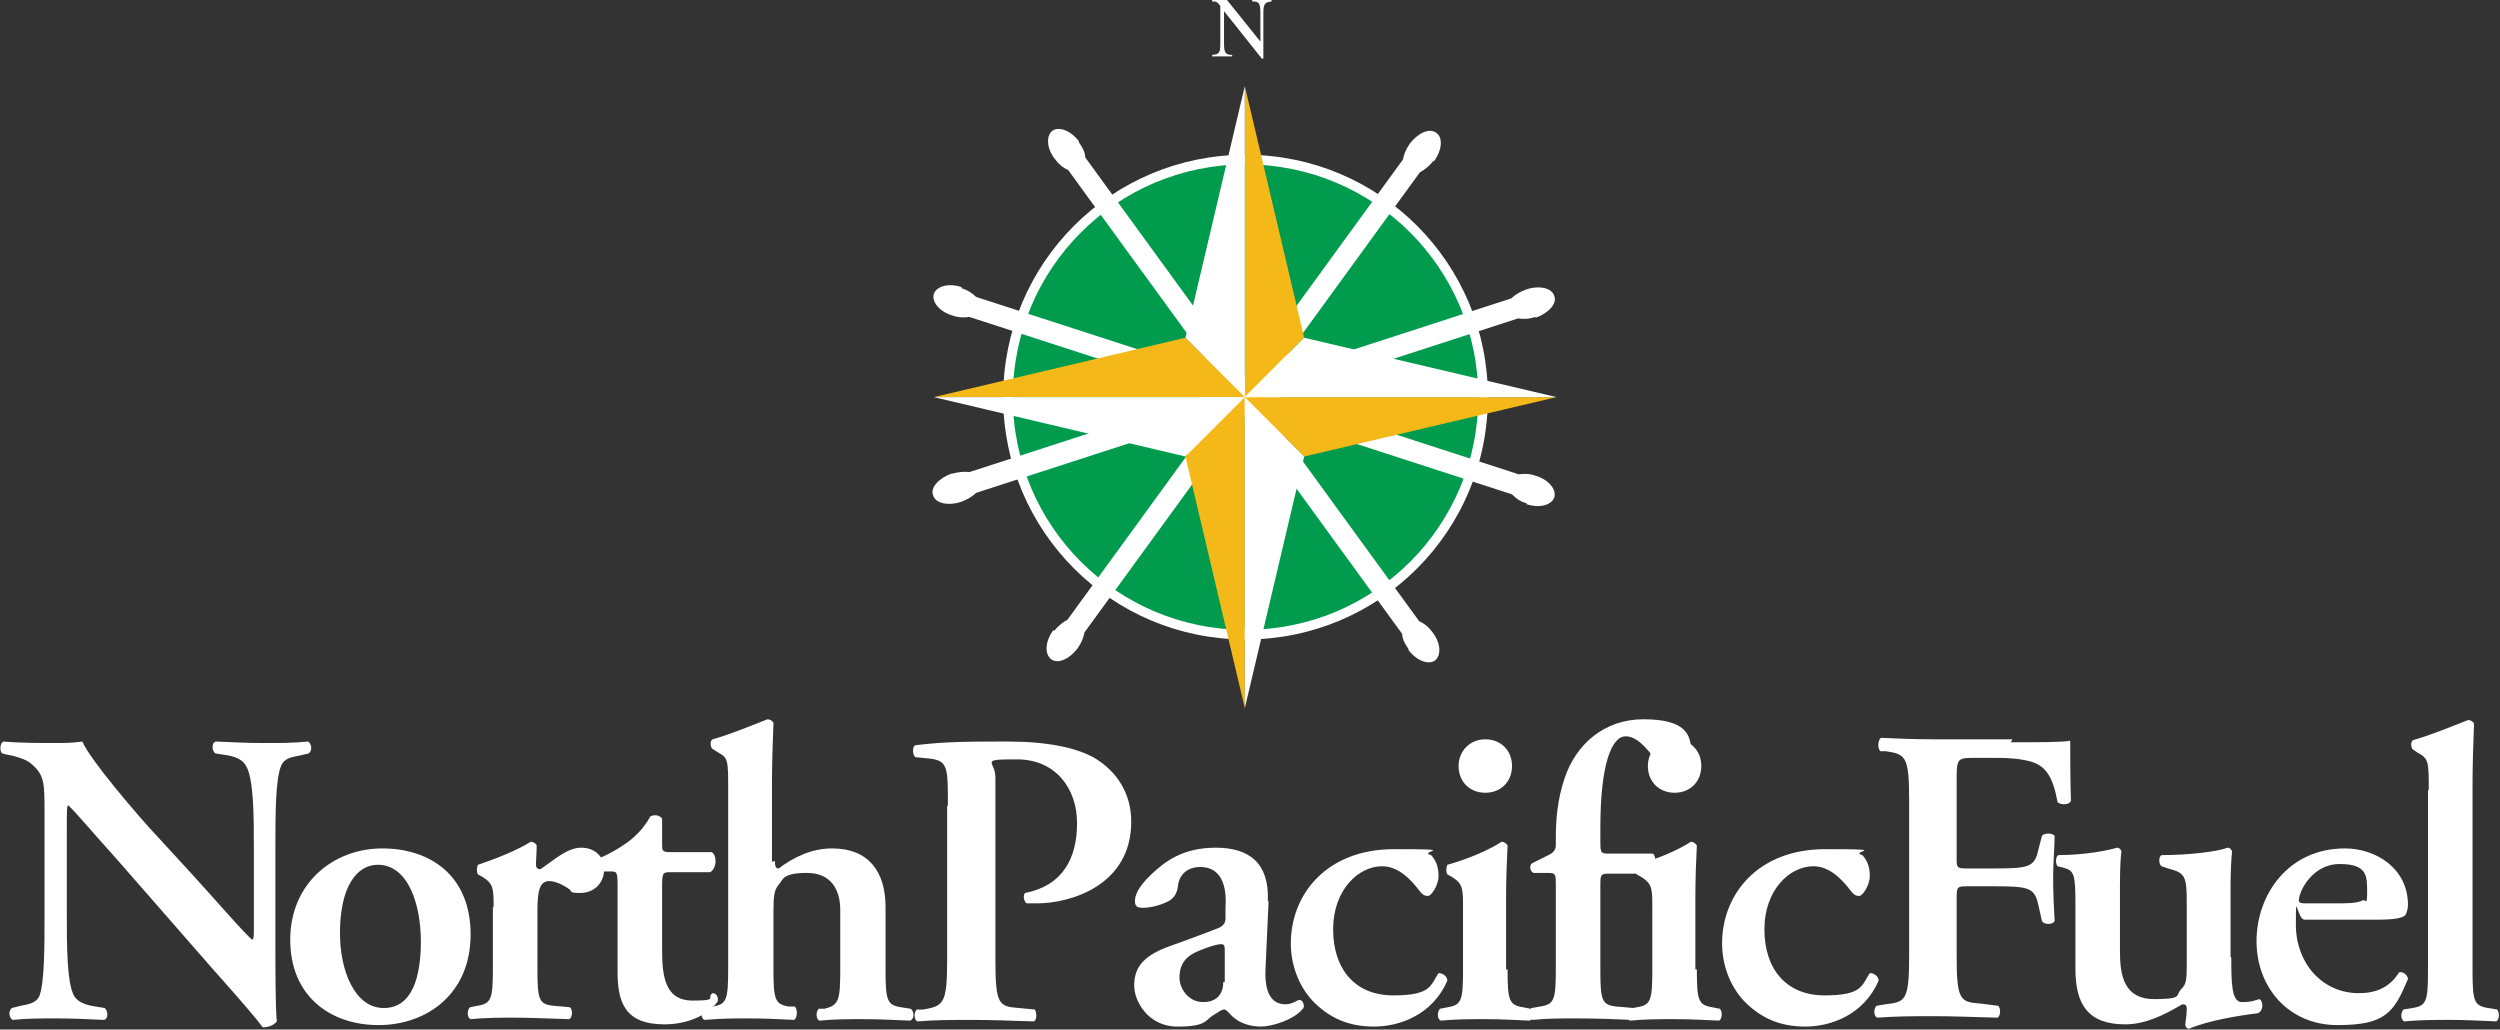 <svg xmlns="http://www.w3.org/2000/svg" id="uuid-384ff521-fc42-499a-b68d-7995e19153a1" viewBox="0 0 336.8 138.7"><rect x="0" y="0" width="336.8" height="138.7" fill="#333333" stroke="none"/><defs><style>      .st0 {        fill: #f4b919;      }      .st1 {        fill: #fff;      }      .st2 {        fill: #009b4d;        stroke: #fff;        stroke-width: 1.3px;      }    </style></defs><g><g><path class="st2" d="M199.8,53.5c0-17.7-14.3-32-32-32s-32,14.3-32,32,14.3,32,32,32,32-14.3,32-32Z"></path><path class="st1" d="M145.4,19.1c-1.1-1.5-2.7-2.1-3.6-1.5-.9.7-.8,2.4.3,3.8.5.7,1.1,1.2,1.8,1.5l22.7,31.2c.5.7,1.4.8,2,.3.7-.5.8-1.4.3-2l-22.7-31.2c0-.7-.4-1.4-.9-2.1Z"></path><path class="st1" d="M129.6,38.7c-1.7-.6-3.4-.2-3.8.9-.3,1.1.8,2.4,2.5,2.9.8.3,1.6.3,2.3.2l36.7,11.9c.8.3,1.6-.2,1.8-.9.2-.8-.2-1.6-.9-1.8l-36.7-11.9c-.5-.5-1.1-.9-2-1.2Z"></path><path class="st1" d="M128.2,63.8c-1.7.6-2.9,1.9-2.5,2.9.3,1.1,2,1.5,3.8.9.8-.3,1.5-.7,2-1.2l36.7-11.9c.8-.3,1.2-1.1.9-1.9-.3-.8-1.1-1.2-1.8-.9l-36.7,11.9c-.7-.1-1.5,0-2.3.2Z"></path><path class="st1" d="M141.9,84.9c-1.1,1.5-1.2,3.2-.3,3.9.9.7,2.5,0,3.6-1.5.5-.7.8-1.5.9-2.1l22.7-31.2c.5-.7.3-1.6-.3-2-.7-.5-1.6-.3-2,.3l-22.7,31.2c-.6.3-1.2.8-1.8,1.5Z"></path><path class="st1" d="M189.7,87.5c1.1,1.5,2.7,2.1,3.6,1.5.9-.7.8-2.4-.3-3.8-.5-.7-1.1-1.2-1.8-1.5l-22.7-31.2c-.5-.7-1.4-.8-2-.3-.7.5-.8,1.4-.3,2l22.7,31.2c0,.7.4,1.4.9,2.1Z"></path><path class="st1" d="M205.6,67.9c1.7.6,3.4.2,3.8-.9.3-1.1-.8-2.4-2.5-2.9-.8-.3-1.6-.3-2.3-.2l-36.7-11.9c-.8-.3-1.6.2-1.8.9-.2.8.2,1.6.9,1.8l36.7,11.9c.5.5,1.1,1,2,1.2Z"></path><path class="st1" d="M206.9,42.8c1.7-.6,2.9-1.9,2.5-2.9-.3-1.1-2-1.5-3.8-.9-.8.3-1.5.7-2,1.2l-36.7,11.9c-.8.2-1.2,1.1-.9,1.8.3.8,1.1,1.2,1.8.9l36.7-11.9c.7.1,1.5.1,2.3-.2Z"></path><path class="st1" d="M193.2,21.7c1.1-1.5,1.2-3.2.3-3.8-.9-.7-2.5,0-3.6,1.5-.5.7-.8,1.5-.9,2.1l-22.7,31.2c-.5.7-.3,1.6.3,2,.7.5,1.6.3,2-.3l22.7-31.2c.6-.3,1.2-.8,1.8-1.5Z"></path></g><g><g><polygon class="st0" points="167.7 11.6 175.7 45.5 167.7 53.5 167.7 11.6"></polygon><polygon class="st1" points="167.7 11.6 159.7 45.5 167.7 53.5 167.7 11.6"></polygon></g><g><polygon class="st0" points="125.8 53.5 159.7 45.5 167.7 53.5 125.8 53.5"></polygon><polygon class="st1" points="125.8 53.5 159.7 61.5 167.7 53.5 125.8 53.5"></polygon></g><g><polygon class="st0" points="167.7 95.4 159.7 61.5 167.7 53.5 167.7 95.4"></polygon><polygon class="st1" points="167.7 95.4 175.7 61.5 167.7 53.5 167.7 95.4"></polygon></g><g><polygon class="st0" points="209.7 53.5 175.7 61.5 167.7 53.5 209.7 53.5"></polygon><polygon class="st1" points="209.7 53.5 175.7 45.5 167.7 53.5 209.7 53.5"></polygon></g></g><path class="st1" d="M171.4,0h-2.7v.2c.8,0,1.1.1,1.1,1.5v3.9h0l-4.5-5.6h-2v.2c.5,0,.7,0,1.1.6v5.1c0,1.3-.2,1.4-1.1,1.5v.2h2.7v-.2c-.9,0-1.1-.3-1.1-1.5V1.5h0l5.1,6.4h.2V1.7c0-1.4.4-1.4,1.1-1.5v-.2Z"></path></g><path class="st1" d="M37.1,127.7c0,1.7,0,8.6.2,9.9-.5.6-1.2.8-1.9.8-.9-1.2-2.5-3.1-6.6-7.7l-13.2-15.1c-3.7-4.1-5.5-6.3-6.4-7.1-.2,0-.2.6-.2,3.6v11c0,4.2,0,9.4,1,11.1.5.8,1.5,1.2,2.9,1.4l1.2.2c.5.4.5,1.5-.1,1.6-2.1-.1-4.3-.2-6.4-.2s-3.9,0-5.9.2c-.5-.3-.6-1.2-.1-1.6l1.2-.3c1.1-.2,2.1-.4,2.5-1.3.7-1.8.7-6.7.7-11.1v-13.4c0-4.4,0-5.3-1.9-6.9-.6-.5-2.2-1-3-1.1l-.8-.2c-.4-.3-.3-1.5.2-1.6,2.1.2,5.3.2,6.7.2s2.5,0,3.9-.2c1,2.4,7.1,9.5,9.1,11.7l5.6,6.1c2.4,2.6,7.6,8.6,8.2,8.9.2-.2.2-.5.2-1.4v-11c0-4.2,0-9.4-1.1-11.1-.5-.8-1.4-1.2-2.8-1.4l-1.3-.2c-.5-.4-.5-1.5.1-1.6,2.2.1,4.3.2,6.5.2s3.9,0,5.9-.2c.5.3.6,1.2.1,1.6l-1.3.3c-1.1.2-2,.4-2.4,1.3-.8,1.8-.8,6.7-.8,11.1v13.5Z"></path><path class="st1" d="M45.8,125.7c0-6.3,2.3-9.2,5.1-9.2,4.2,0,5.8,5.6,5.8,10.3s-1.1,9-5,9-5.9-5-5.9-10.1ZM51.5,114.3c-6.6,0-12.4,4.7-12.4,12.3s5.4,11.5,11.9,11.5,12.4-4.2,12.4-12.2-5.5-11.6-11.9-11.6Z"></path><path class="st1" d="M66.5,122.3c0-2.5,0-3.2-1.4-4.1l-.7-.4c-.2-.2-.2-1,0-1.3,2.4-.8,5.4-2,7.1-3.1.3,0,.7.2.8.5,0,1.1-.1,2-.1,2.5s.2.7.6.7c1.8-1.2,3.6-2.9,5.5-2.9s3.1,1.3,3.1,2.8c0,2.2-1.6,3.3-3.2,3.3s-1.1-.2-1.5-.5c-1.4-1-2.4-1.1-2.7-1.1-1.3,0-1.6,1.3-1.6,4.1v7.7c0,4.2.2,4.8,2.2,5l2.2.2c.4.4.3,1.4-.1,1.6-3.4-.1-5.3-.2-7.4-.2s-3.7,0-5.9.2c-.5-.2-.5-1.2-.1-1.6l1-.2c1.9-.3,2.1-.9,2.1-5.1v-8.3Z"></path><path class="st1" d="M90.3,117.5c-1,0-1.1.1-1.1,1.9v8.7c0,3.6.5,6.7,4.1,6.7s1.8-.4,2.7-1c.5,0,.8.5.7,1.1-1.1,1.6-3.7,3.1-7.2,3.1-5.4,0-6.3-3.1-6.3-7.1v-11.5c0-2-.1-2-1-2h-2c-.6-.3-.7-1.2-.2-1.5,1.9-.7,3.2-1.5,4.5-2.4,1.1-.8,2.3-2,3.1-3.5.5-.3,1.3-.2,1.6.3v3.4c0,.9,0,1.1,1.1,1.1h5.6c.3.2.5.6.5,1.2,0,.7-.3,1.2-.7,1.5h-5.4Z"></path><path class="st1" d="M104.4,116c0,.7.1,1,.5,1,2-1.5,4.4-2.7,7.2-2.7,4.9,0,7.2,3.1,7.2,7.9v8.4c0,4.2.2,4.8,2.1,5.1l1.3.2c.5.4.5,1.4-.1,1.6-2.4-.1-4.3-.2-6.4-.2s-3.8,0-5.8.2c-.5-.2-.5-1.2-.1-1.6h.8c1.9-.5,2.1-1.1,2.1-5.3v-8c0-2.7-1.2-5-4.5-5s-3.2.9-3.8,1.6c-.6.7-.7,1.5-.7,3.7v7.6c0,4.2.2,4.8,2.1,5.1h.8c.4.5.3,1.5-.1,1.8-2-.1-3.9-.2-6-.2s-3.7,0-6.1.2c-.5-.2-.5-1.2-.1-1.6l1.2-.2c1.9-.3,2.1-.9,2.1-5.1v-24.2c0-3.8,0-4.2-1.3-4.9l-.8-.5c-.3-.2-.4-1.1,0-1.3,2.2-.6,5.1-1.8,7.4-2.7.3,0,.7.2.8.5-.1,2.3-.2,5.8-.2,8.2v10.5Z"></path><path class="st1" d="M127.7,108.5c0-5.1,0-6-2.4-6.3l-2-.2c-.4-.4-.4-1.4,0-1.6,4-.5,7.3-.5,12.5-.5s9.3.8,11.8,2.3c2.9,1.8,4.8,4.7,4.8,8.5,0,8.6-8.2,11-12.7,11s-1,0-1.4,0c-.4-.3-.5-1.1-.2-1.4,5.1-1,7-4.7,7-9.4s-2.9-8.6-8.1-8.6-2.9.2-2.9,2.4v24.7c0,6,.5,6.2,3.2,6.4l2.1.2c.3.4.3,1.4-.1,1.6-3.3-.1-5.9-.2-8.4-.2s-5,0-7.3.2c-.5-.2-.5-1.2-.1-1.6h.9c2.7-.5,3.2-.7,3.2-6.7v-20.7Z"></path><path class="st1" d="M164.8,132.3c0,1.4-.7,2.7-2.7,2.7s-3.2-1.8-3.2-3.3c0-2.4,1.5-3.2,3.1-3.8,1-.4,2-.7,2.5-.7s.5.3.5,1v4.1ZM170.8,121.3c.2-5-2.5-7.1-7-7.1s-6.9,1.9-8.7,3.6c-1.9,1.8-2.2,2.9-2.2,3.6s.3.9,1.1.9c1.2,0,2.8-.5,3.6-1,.6-.4,1-1,1.1-2,.2-1.6,1.4-2.5,3-2.5,2.8,0,3.6,2.5,3.4,5.4v1.5c0,.6-.2,1.1-1.4,1.5-2.1.8-4.2,1.6-6.2,2.3-3.9,1.4-4.7,3.2-4.7,5.3s1.9,5.5,5.8,5.5,3.7-.8,4.8-1.5c.8-.5,1.2-.8,1.5-.8s.5.3.9.7c1.1,1.2,2.7,1.6,4.1,1.6s4.5-.9,5.7-2.5c.2-.5-.2-1.1-.5-1.1s-1,.6-1.9.6c-2,0-2.9-1.7-2.7-5l.4-8.8Z"></path><path class="st1" d="M192.7,115.1c.7.7,1.1,1.6,1.1,2.9s-1,2.7-1.4,2.7-.7-.1-1.1-.6c-1.2-1.6-2.9-3.4-5.1-3.4-3.2,0-6.6,3.2-6.6,8.5s2.9,8.9,8.1,8.9,5-1.4,6.1-3c.5,0,1.1.3,1.2,1-2,4.6-6.4,6.2-9.9,6.2s-5.9-1.2-7.9-3.1c-2-1.9-3.3-4.9-3.3-8.1,0-6.6,4.8-12.7,13.9-12.7s3.3.2,4.9.8Z"></path><path class="st1" d="M203.1,130.6c0,4.2.2,4.8,2.1,5.1l1,.2c.4.4.3,1.4-.1,1.6-2.1-.1-4-.2-6.1-.2s-3.8,0-5.9.2c-.5-.2-.5-1.2-.1-1.6l1-.2c1.9-.3,2.1-.9,2.1-5.1v-8.3c0-2.5,0-3.2-1.4-4.1l-.7-.4c-.2-.2-.2-1,0-1.3,2.9-.8,5.8-2.1,7.3-3.1.3,0,.6.2.8.5-.1,1.9-.2,4.6-.2,6.9v9.8ZM196.5,103.2c0-2,1.5-3.6,3.6-3.6s3.6,1.5,3.6,3.6-1.5,3.6-3.6,3.6-3.6-1.5-3.6-3.6Z"></path><path class="st1" d="M216.8,117.7c-1.2,0-1.2.1-1.2,1.8v11.1c0,4.2.2,4.8,2.2,5l2.2.2c.4.4.3,1.4-.1,1.6-2.5-.1-4.7-.2-7.4-.2s-3.8,0-6.1.2c-.5-.2-.5-1.2-.1-1.6l1.2-.2c1.9-.3,2.1-.9,2.1-5.1v-11.2c0-1.5,0-1.7-1-1.7h-2c-.5-.2-.6-1-.2-1.3l2.4-1.2c.4-.2.8-.6.8-1.2v-1c0-2.4.2-5.2,1.2-8.1,1.5-4.5,5.3-7.9,10.6-7.9s6.4,1.8,6.4,4.1-1.4,2.7-2.8,2.7-1.3-.3-1.6-.8c-1.8-2.6-3.1-3.7-4.4-3.7-1.9,0-3.4,3.8-3.4,12.3v1.7c0,1.7,0,1.8,1.2,1.8h5.9c.2.2.3.5.3.9,0,1-.3,1.5-.8,1.8h-5.5Z"></path><path class="st1" d="M228.6,130.6c0,4.2.2,4.8,2.1,5.1l1,.2c.4.4.3,1.4-.1,1.6-2.1-.1-4-.2-6.1-.2s-3.8,0-5.9.2c-.5-.2-.5-1.2-.1-1.6l1-.2c1.9-.3,2.1-.9,2.1-5.1v-8.3c0-2.5,0-3.2-1.4-4.1l-.7-.4c-.2-.2-.2-1,0-1.3,2.9-.8,5.8-2.1,7.3-3.1.3,0,.6.2.8.5-.1,1.9-.2,4.6-.2,6.9v9.8ZM222,103.2c0-2,1.5-3.6,3.6-3.6s3.6,1.5,3.6,3.6-1.5,3.6-3.6,3.6-3.6-1.5-3.6-3.6Z"></path><path class="st1" d="M250.8,115.1c.7.7,1.1,1.6,1.1,2.9s-1,2.7-1.4,2.7-.7-.1-1.1-.6c-1.2-1.6-2.9-3.4-5.1-3.4-3.2,0-6.6,3.2-6.6,8.5s2.9,8.9,8.1,8.9,5-1.4,6.1-3c.5,0,1.1.3,1.2,1-2,4.6-6.4,6.2-9.9,6.2s-5.9-1.2-7.9-3.1c-2-1.9-3.3-4.9-3.3-8.1,0-6.6,4.8-12.7,13.9-12.7s3.3.2,4.9.8Z"></path><path class="st1" d="M270.9,100c3.6,0,6.8,0,8-.2,0,1.2,0,5.5.1,8.1-.2.5-1.2.6-1.8.2-.6-3.3-1.5-4.9-3.6-5.5-1.5-.4-2.9-.5-4.7-.5h-2.9c-2.4,0-2.4.1-2.4,3.3v10.1c0,1.4,0,1.5,1.4,1.5h3.3c4.9,0,5.8-.1,6.3-2.5l.5-1.9c.3-.4,1.4-.4,1.7,0,0,1.5-.2,3.6-.2,5.6s.1,4.1.2,5.9c-.3.5-1.4.5-1.7,0l-.5-2.2c-.5-2.4-1.4-2.5-6.3-2.5h-3.3c-1.3,0-1.4.1-1.4,1.5v7.9c0,6,.5,6.2,3.2,6.4l2.4.3c.4.4.3,1.4-.1,1.6-3.6-.1-6.2-.2-8.6-.2s-5,0-7.6.2c-.5-.2-.5-1.2-.1-1.6l1.2-.2c2.7-.3,3.2-.5,3.2-6.5v-21c0-6-.5-6.2-3.2-6.6h-.7c-.4-.5-.3-1.5.1-1.8,2,.1,4.5.2,7,.2h10.7Z"></path><path class="st1" d="M300.6,129c0,3.2,0,6,1.4,6s1.6-.2,2.4-.4c.5.3.6,1.5-.2,1.9-2.5.3-6.8,1-9.3,2.1-.3,0-.5-.3-.5-.6.1-.7.2-1.5.2-2.1,0-.5-.2-.6-.6-.6-2.4,1.4-4.9,2.7-7.7,2.7-5.1,0-6.7-2.8-6.7-7.5v-8.8c0-4-.2-4.4-1.6-4.8l-.8-.2c-.3-.3-.3-1.3.1-1.5,3.4,0,6.6-.6,7.9-1,.3,0,.5.2.6.5-.1.7-.2,2-.2,4.8v8.7c0,3.3.6,6.4,4.6,6.4s2.8-.5,3.7-1.4c.6-.6.7-1.1.7-3.2v-8.5c0-3.6-.3-3.9-2.5-4.5l-.9-.3c-.4-.3-.4-1.3,0-1.5,3.8,0,7.7-.5,8.9-1,.3,0,.5.2.6.5-.1,1.1-.2,2.7-.2,4.8v9.4Z"></path><path class="st1" d="M310.5,121.7c-.7,0-.8-.2-.8-.4,0-1.2,1.8-4.9,5.5-4.9s3.7,1.6,3.7,3.7-.2,1-.6,1.2c-.4.2-1.1.4-2.8.4h-5.1ZM320.2,123.9c2.3,0,3.6-.2,3.9-.7.2-.5.3-.8.3-1.3,0-4.9-4.3-7.6-8.5-7.6-7.6,0-11.9,6.2-11.9,12.5s4.4,11.3,10.9,11.3,7.6-1.7,9.5-6.2c0-.5-.7-1.1-1.2-.9-1.3,2.1-3.2,2.8-5.4,2.8-5,0-8.5-4.1-8.5-9.2s.1-.7,1.2-.7h9.8Z"></path><path class="st1" d="M327.2,106.4c0-3.8,0-4.2-1.5-5l-.6-.4c-.3-.2-.4-1.1,0-1.3,2.2-.6,5.1-1.8,7.4-2.7.3,0,.7.2.8.5-.1,2.3-.2,5.8-.2,8.2v25c0,4.2.2,4.8,2.1,5.1l1.2.2c.4.4.3,1.4-.1,1.6-2.3-.1-4.2-.2-6.3-.2s-3.8,0-6.1.2c-.5-.2-.5-1.2-.1-1.6l1.2-.2c1.9-.3,2.1-.9,2.1-5.1v-24.2Z"></path></svg>